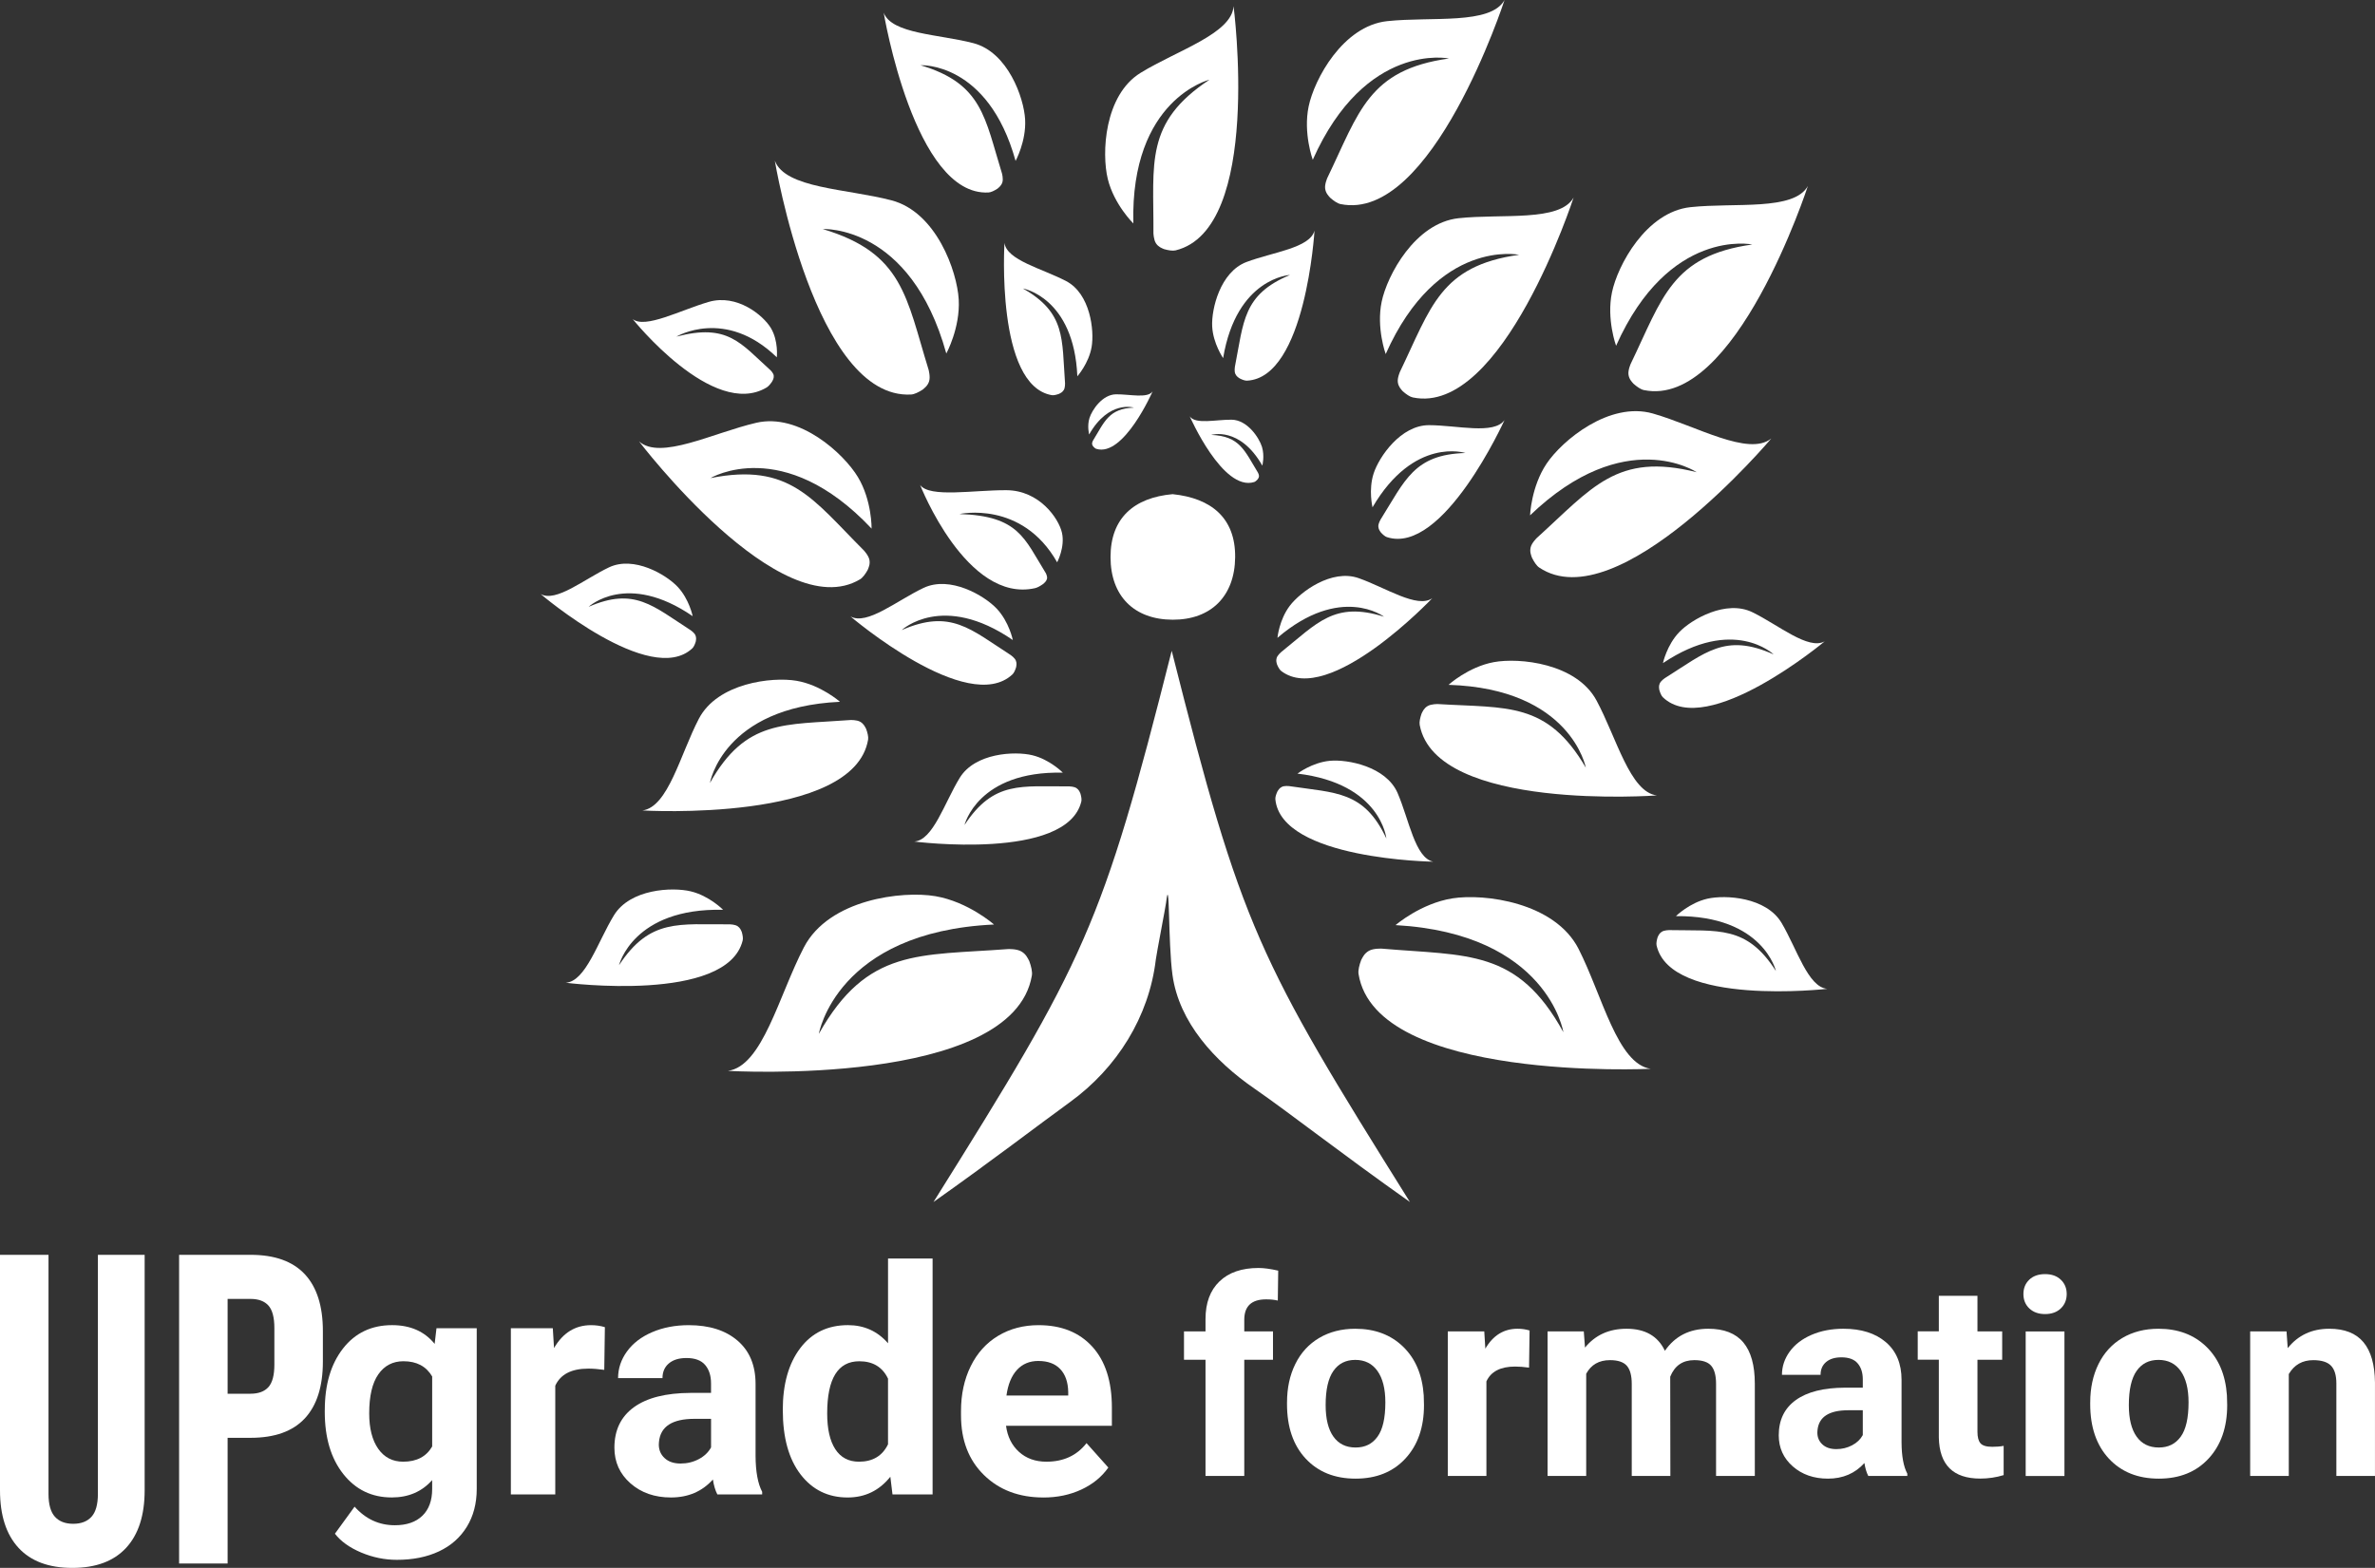 <?xml version="1.0" encoding="UTF-8"?>
<svg id="Calque_2" data-name="Calque 2" xmlns="http://www.w3.org/2000/svg" viewBox="0 0 1164.26 768.83">
  <rect x="0" y="0" width="1164.26" height="768.83" fill="#333333" stroke="none"/>
  <defs>
    <style>
      .cls-1 {
        fill: #fff;
      }
    </style>
  </defs>
  <g id="Calque_1-2" data-name="Calque 1">
    <g>
      <path class="cls-1" d="M744.69,124.94c-38.69,5.42-43.15,25.72-58.4,57.35,0,0-1.39,3.11-1.04,5.26s1.53,3.29,2.39,4.29c1.69,1.5,3.52,2.75,4.96,3.05,44.01,9.14,78.81-98.05,78.81-98.05-6.68,12.07-35.03,7.87-56.37,10.16-21.35,2.3-35.05,28.05-37.73,40.96-2.68,12.9,1.98,25.65,1.98,25.65,25.4-56.98,65.42-48.67,65.42-48.67Z"/>
      <path class="cls-1" d="M710.29,28.68c-39.49,5.53-44.03,26.25-59.6,58.53,0,0-1.42,3.17-1.07,5.37,.35,2.19,1.56,3.36,2.44,4.37,1.73,1.53,3.59,2.81,5.06,3.11C702.05,109.4,737.55,0,737.55,0c-6.82,12.32-35.75,8.03-57.53,10.37-21.79,2.34-35.77,28.63-38.5,41.8-2.74,13.17,2.02,26.18,2.02,26.18,25.93-58.15,66.76-49.67,66.76-49.67Z"/>
      <path class="cls-1" d="M592.93,39.07c-31.91,21.05-27.31,40.86-27.5,75.22,0,0,.08,3.33,1.29,5.09,1.21,1.76,2.74,2.26,3.91,2.78,2.12,.61,4.27,.95,5.66,.61,42.73-10.42,28.42-119.75,28.42-119.75-.83,13.48-27.64,21.67-45.54,32.67-17.9,11-19.18,39.52-16.12,52.05,3.05,12.53,12.53,21.83,12.53,21.83-1.5-61.02,37.35-70.49,37.35-70.49Z"/>
      <path class="cls-1" d="M632.35,134.84c-23.14,9.61-22.63,22.93-26.99,45.03,0,0-.36,2.15,.2,3.43s1.48,1.79,2.17,2.27c1.29,.66,2.63,1.14,3.57,1.09,28.8-1.43,33.09-73.59,33.09-73.59-2.2,8.57-20.47,10.54-33.35,15.41-12.88,4.87-17.22,23.07-16.81,31.52,.42,8.44,5.37,15.6,5.37,15.6,6.57-39.47,32.75-40.77,32.75-40.77Z"/>
      <path class="cls-1" d="M555.84,199.87c-12.24,.5-14.26,6.7-20,16.1,0,0-.53,.93-.49,1.61,.04,.68,.38,1.07,.61,1.41,.48,.52,1.01,.97,1.45,1.1,13.46,4.21,27.62-28.17,27.62-28.17-2.46,3.56-11.18,1.37-17.91,1.43-6.73,.06-11.8,7.68-13.04,11.62-1.24,3.95-.17,8.07-.17,8.07,9.69-17,21.92-13.17,21.92-13.17Z"/>
      <path class="cls-1" d="M618.82,228.3s1.21-4.71-.2-9.22c-1.41-4.51-7.21-13.22-14.91-13.28-7.7-.07-17.66,2.43-20.48-1.64,0,0,16.2,37.02,31.58,32.21,.5-.16,1.11-.67,1.66-1.26,.27-.39,.65-.83,.7-1.61,.05-.78-.56-1.84-.56-1.84-6.56-10.75-8.86-17.83-22.86-18.4,0,0,13.99-4.38,25.06,15.06Z"/>
      <path class="cls-1" d="M528.14,184.5s5.6-6.3,6.99-14.37-.64-26.08-12.46-32.28c-11.81-6.2-29.15-10.23-30.26-18.74,0,0-4.35,69.89,23.17,74.65,.9,.16,2.24-.15,3.56-.63,.72-.38,1.67-.77,2.36-1.93,.69-1.16,.6-3.28,.6-3.28-1.6-21.76,.46-34.51-20.67-46.47,0,0,25.02,4.33,26.7,43.05Z"/>
      <path class="cls-1" d="M497.85,78.92s5.27-9.66,4.68-20.34c-.59-10.68-8.48-32.99-25.33-37.41-16.85-4.42-40.1-4.46-44-14.95,0,0,14.98,90.19,51.4,88.16,1.19-.07,2.81-.85,4.35-1.85,.81-.7,1.9-1.47,2.43-3.15,.53-1.68-.2-4.34-.2-4.34-8.42-27.21-9.55-44.04-39.93-53.05,0,0,33.1-1.84,46.61,46.93Z"/>
      <path class="cls-1" d="M411.77,344.13s-9.38-8.28-21.35-10.31c-11.98-2.03-38.69,1.07-47.83,18.62-9.14,17.55-15.05,43.29-27.66,44.97,0,0,103.69,6.15,110.62-34.7,.23-1.34-.24-3.33-.95-5.28-.57-1.07-1.15-2.47-2.88-3.49-1.73-1.02-4.86-.87-4.86-.87-32.27,2.47-51.19-.53-68.84,30.86,0,0,6.31-37.13,63.74-39.8Z"/>
      <path class="cls-1" d="M487.27,453.33s-12.63-11.15-28.76-13.89c-16.13-2.74-52.11,1.44-64.42,25.08-12.31,23.64-20.28,58.31-37.26,60.58,0,0,139.67,8.28,149.01-46.74,.31-1.8-.32-4.48-1.28-7.11-.77-1.44-1.54-3.33-3.87-4.7-2.33-1.37-6.55-1.17-6.55-1.17-43.47,3.32-68.95-.71-92.73,41.57,0,0,8.5-50.02,85.87-53.61Z"/>
      <path class="cls-1" d="M496.5,313.83s-1.81-8.92-7.87-15.35c-6.06-6.44-22.92-16.36-35.93-10.18-13.01,6.17-27.73,18.52-35.79,13.96,0,0,57.48,49.07,79.43,28.41,.72-.68,1.32-2.03,1.77-3.48,.14-.87,.42-1.94-.14-3.29-.56-1.35-2.44-2.64-2.44-2.64-19.81-12.73-29.48-22.77-53.49-12.3,0,0,19.96-18.78,54.46,4.88Z"/>
      <path class="cls-1" d="M339.56,302.13s-1.69-8.35-7.37-14.38c-5.67-6.03-21.47-15.32-33.65-9.54-12.18,5.78-25.97,17.34-33.52,13.07,0,0,53.83,45.96,74.39,26.61,.67-.63,1.24-1.9,1.65-3.26,.13-.81,.39-1.81-.13-3.08-.52-1.26-2.29-2.47-2.29-2.47-18.55-11.92-27.6-21.33-50.1-11.52,0,0,18.69-17.59,51,4.57Z"/>
      <path class="cls-1" d="M521.02,378.87s-6.38-6.47-14.96-8.54c-8.58-2.07-28.1-1.16-35.6,11.11-7.5,12.26-13.07,30.63-22.3,31.21,0,0,74.85,9.64,81.92-19.62,.23-.96,0-2.42-.43-3.88-.36-.8-.71-1.85-1.91-2.67-1.2-.82-3.48-.87-3.48-.87-23.51,.17-37.08-2.94-51.44,18.93,0,0,6.43-26.6,48.19-25.66Z"/>
      <path class="cls-1" d="M354.48,446.12s-6.76-6.85-15.84-9.04c-9.08-2.19-29.75-1.23-37.69,11.76-7.94,12.99-13.84,32.43-23.61,33.05,0,0,79.25,10.21,86.74-20.78,.24-1.01,0-2.56-.45-4.1-.38-.85-.75-1.96-2.02-2.83-1.27-.87-3.69-.93-3.69-.93-24.9,.19-39.26-3.11-54.47,20.04,0,0,6.81-28.17,51.03-27.17Z"/>
      <path class="cls-1" d="M463.9,173.34s6.86-12.57,6.08-26.45c-.77-13.88-11.02-42.9-32.93-48.65-21.91-5.74-52.14-5.8-57.22-19.44,0,0,19.48,117.28,66.83,114.65,1.55-.09,3.65-1.11,5.65-2.4,1.05-.91,2.47-1.91,3.16-4.1,.69-2.19-.26-5.65-.26-5.65-10.95-35.39-12.42-57.26-51.93-68.99,0,0,43.05-2.4,60.61,61.03Z"/>
      <path class="cls-1" d="M427.27,259.21s.2-13.78-6.69-25.25c-6.89-11.47-28.64-31.58-49.87-26.64-21.23,4.94-46.99,18.46-57.44,9.12,0,0,69.21,91.11,108.35,67.62,1.28-.77,2.61-2.58,3.73-4.58,.49-1.24,1.25-2.73,.86-4.91-.39-2.18-2.76-4.69-2.76-4.69-25.2-25.22-36.26-43.18-75.17-35.44,0,0,35.58-21.36,78.99,24.77Z"/>
      <path class="cls-1" d="M380.81,175.2s.87-8.03-2.91-14.34c-3.79-6.31-16.62-16.84-30.48-12.82-13.86,4.03-31.08,13.29-37.26,8.42,0,0,39.37,49.32,65.69,33.52,.86-.52,1.81-1.65,2.64-2.87,.38-.75,.95-1.66,.81-2.9-.13-1.25-1.51-2.58-1.51-2.58-14.77-13.32-20.88-23.19-46.2-16.57,0,0,23.93-14.36,49.22,10.15Z"/>
      <path class="cls-1" d="M518.23,275.73s3.95-7.41,2.36-14.49c-1.6-7.09-11.1-20.77-27.19-20.87-16.08-.1-37.69,3.83-42.34-2.57,0,0,22.74,58.18,56.37,50.6,1.1-.25,2.53-1.05,3.86-1.99,.68-.61,1.62-1.31,1.95-2.54,.33-1.22-.61-2.89-.61-2.89-10.48-16.89-13.17-28.02-42.29-28.92,0,0,30.57-6.88,47.89,23.66Z"/>
      <path class="cls-1" d="M858.99,119.89c-39.49,5.53-44.03,26.25-59.6,58.53,0,0-1.42,3.17-1.07,5.37s1.56,3.36,2.44,4.37c1.73,1.53,3.59,2.81,5.06,3.11,44.92,9.33,80.42-100.06,80.42-100.06-6.82,12.32-35.75,8.03-57.53,10.37-21.79,2.34-35.77,28.63-38.5,41.8-2.74,13.17,2.02,26.18,2.02,26.18,25.93-58.15,66.76-49.67,66.76-49.67Z"/>
      <path class="cls-1" d="M831.75,231.55c-39.21-9.89-51.39,7.84-78.35,32.21,0,0-2.54,2.44-3.05,4.63-.51,2.19,.19,3.75,.62,5.04,1.04,2.09,2.3,4.01,3.57,4.86,38.63,25.93,113.78-63.27,113.78-63.27-11.11,8.97-36.65-6.12-58.01-12.24-21.36-6.12-44.54,13.23-52.14,24.56-7.6,11.33-8.11,25.36-8.11,25.36,46.57-44.72,81.69-21.15,81.69-21.15Z"/>
      <path class="cls-1" d="M718.37,222.13c-25.26,.72-29.57,13.46-41.64,32.7,0,0-1.11,1.9-1.05,3.31,.07,1.41,.75,2.22,1.23,2.93,.98,1.08,2.07,2.02,2.97,2.31,27.64,9.02,57.66-57.41,57.66-57.41-5.16,7.28-23.08,2.56-36.97,2.51-13.89-.05-24.53,15.53-27.18,23.64-2.64,8.1-.56,16.63-.56,16.63,20.4-34.82,45.53-26.62,45.53-26.62Z"/>
      <path class="cls-1" d="M678.48,302.41c-24.36-7.66-32.68,3.07-50.56,17.45,0,0-1.69,1.45-2.09,2.81-.4,1.37-.02,2.37,.21,3.2,.58,1.36,1.3,2.61,2.07,3.19,23.41,17.75,74.03-35.74,74.03-35.74-7.33,5.25-22.88-5.19-36.12-9.83s-28.56,6.72-33.76,13.58c-5.2,6.86-6.04,15.69-6.04,15.69,30.99-26.49,52.27-10.35,52.27-10.35Z"/>
      <path class="cls-1" d="M869.45,320.89c-23.79-10.67-33.52-.78-53.37,11.67,0,0-1.89,1.26-2.46,2.6-.57,1.34-.3,2.4-.17,3.27,.43,1.45,1.01,2.8,1.72,3.48,21.63,20.79,79.35-27.43,79.35-27.43-8.06,4.45-22.59-7.99-35.47-14.27-12.88-6.28-29.77,3.41-35.86,9.75-6.1,6.34-7.99,15.2-7.99,15.2,34.59-23.18,54.25-4.28,54.25-4.28Z"/>
      <path class="cls-1" d="M777.4,376.45c-18.96-32.56-38.7-29.13-72.5-31.21,0,0-3.28-.1-5.08,.99s-2.38,2.57-2.95,3.7c-.72,2.06-1.17,4.14-.91,5.54,7.9,42.63,116.28,34.57,116.28,34.57-13.22-1.56-19.8-28.4-29.64-46.62-9.84-18.22-37.83-21.05-50.33-18.73-12.5,2.32-22.18,11.12-22.18,11.12,60.13,1.89,67.31,40.64,67.31,40.64Z"/>
      <path class="cls-1" d="M679.61,411.15c-11-23.39-24.7-22.23-47.68-25.68,0,0-2.24-.27-3.53,.37s-1.78,1.61-2.24,2.35c-.61,1.36-1.05,2.76-.96,3.73,2.84,29.61,77.39,30.61,77.39,30.61-8.94-1.86-11.83-20.6-17.46-33.64-5.63-13.04-24.59-16.66-33.27-15.82-8.68,.83-15.82,6.27-15.82,6.27,40.98,4.9,43.57,31.81,43.57,31.81Z"/>
      <path class="cls-1" d="M766.39,506.14c-22.51-40.99-47.12-37.35-89-40.97,0,0-4.07-.23-6.33,1.07-2.26,1.3-3.03,3.11-3.78,4.49-.95,2.53-1.58,5.11-1.3,6.85,8.48,53.14,143.21,46.51,143.21,46.51-16.35-2.35-23.69-35.85-35.33-58.76-11.64-22.91-46.29-27.29-61.87-24.81-15.58,2.49-27.86,13.11-27.86,13.11,74.56,4.21,82.26,52.51,82.26,52.51Z"/>
      <path class="cls-1" d="M870.62,476.2c-14.42-22.62-28.37-19.61-52.47-20.12,0,0-2.34,.02-3.58,.85-1.25,.83-1.62,1.89-2,2.71-.45,1.48-.71,2.98-.49,3.97,6.84,30.1,83.7,21.27,83.7,21.27-9.45-.73-14.9-19.63-22.42-32.31-7.52-12.68-27.51-13.89-36.34-11.89-8.82,2-15.46,8.55-15.46,8.55,42.83-.38,49.04,26.98,49.04,26.98Z"/>
      <path class="cls-1" d="M574.89,242.32c18.82,1.95,30.8,11.64,30.6,30.95-.19,18.97-11.72,30.66-30.62,30.61-18.84-.05-30.45-11.53-30.47-30.68-.02-19.2,11.53-29.2,30.49-30.89Z"/>
      <path class="cls-1" d="M614.79,533.69c17.68,12.22,41.13,30.79,76.38,55.72-74.45-119-82.42-134.2-116.78-270.3-34.36,136.1-42.33,151.3-116.78,270.3,29.33-20.75,50.49-37.08,66.95-49.02,22.95-16.65,38.73-41.76,42.05-69.92,.33-2.77,4.75-25.58,5.01-27.76,1.87-15.77,.96,19.56,3.15,35.37,3.23,23.27,20.7,42.25,40.02,55.61Z"/>
      <path class="cls-1" d="M9.08,758.99c-6.05-6.56-9.08-15.96-9.08-28.22v-115.46H23.78v117.19c0,5.19,1.04,8.94,3.14,11.24,2.09,2.31,5.08,3.46,8.97,3.46s6.88-1.15,8.97-3.46c2.09-2.3,3.13-6.05,3.13-11.24v-117.19h22.92v115.46c0,12.25-3.03,21.66-9.08,28.22-6.05,6.56-14.85,9.84-26.38,9.84s-20.33-3.28-26.38-9.84Z"/>
      <path class="cls-1" d="M87.79,615.31h35.03c11.82,0,20.68,3.17,26.6,9.51,5.91,6.35,8.86,15.64,8.86,27.89v14.92c0,12.25-2.96,21.55-8.86,27.89-5.91,6.35-14.78,9.52-26.6,9.52h-11.24v61.62h-23.78v-151.36Zm35.03,68.11c3.89,0,6.81-1.08,8.76-3.24,1.95-2.16,2.92-5.84,2.92-11.03v-17.95c0-5.19-.97-8.86-2.92-11.03-1.95-2.16-4.87-3.24-8.76-3.24h-11.24v46.49h11.24Z"/>
      <path class="cls-1" d="M159.22,691.44c0-12.5,2.98-22.57,8.93-30.2,5.95-7.63,13.97-11.45,24.06-11.45,8.94,0,15.89,3.06,20.86,9.19l.9-7.68h19.73v78.78c0,7.13-1.62,13.33-4.86,18.6-3.24,5.27-7.8,9.29-13.67,12.05-5.88,2.76-12.75,4.14-20.64,4.14-5.98,0-11.8-1.19-17.47-3.58-5.67-2.39-9.97-5.46-12.88-9.23l9.64-13.26c5.42,6.07,12,9.11,19.73,9.11,5.77,0,10.27-1.54,13.48-4.63,3.21-3.09,4.82-7.47,4.82-13.14v-4.37c-5.02,5.67-11.62,8.51-19.81,8.51-9.79,0-17.71-3.83-23.76-11.49-6.05-7.66-9.08-17.81-9.08-30.46v-.9Zm21.77,1.62c0,7.39,1.48,13.19,4.44,17.39s7.03,6.3,12.2,6.3c6.63,0,11.37-2.49,14.23-7.47v-34.32c-2.91-4.98-7.61-7.47-14.08-7.47-5.22,0-9.33,2.14-12.31,6.41-2.99,4.27-4.48,10.66-4.48,19.16Z"/>
      <path class="cls-1" d="M296.22,671.71c-2.96-.4-5.57-.6-7.83-.6-8.24,0-13.63,2.79-16.19,8.36v53.32h-21.77v-81.49h20.56l.6,9.72c4.37-7.48,10.42-11.22,18.15-11.22,2.41,0,4.67,.33,6.78,.98l-.3,20.94Z"/>
      <path class="cls-1" d="M351.65,732.79c-1.01-1.96-1.73-4.39-2.18-7.31-5.27,5.88-12.13,8.81-20.56,8.81-7.98,0-14.6-2.31-19.85-6.93-5.25-4.62-7.87-10.44-7.87-17.47,0-8.63,3.2-15.26,9.6-19.88,6.4-4.62,15.65-6.95,27.75-7h10.02v-4.67c0-3.77-.97-6.78-2.9-9.04-1.93-2.26-4.98-3.39-9.15-3.39-3.67,0-6.54,.88-8.62,2.64-2.08,1.76-3.13,4.17-3.13,7.23h-21.77c0-4.72,1.46-9.09,4.37-13.1,2.91-4.02,7.03-7.17,12.35-9.45,5.32-2.28,11.3-3.43,17.92-3.43,10.04,0,18.01,2.52,23.91,7.57,5.9,5.05,8.85,12.14,8.85,21.28v35.32c.05,7.73,1.13,13.58,3.24,17.55v1.28h-21.99Zm-18-15.14c3.21,0,6.18-.72,8.89-2.15,2.71-1.43,4.72-3.35,6.03-5.76v-14.01h-8.13c-10.9,0-16.69,3.77-17.4,11.3l-.08,1.28c0,2.71,.95,4.95,2.86,6.7,1.91,1.76,4.52,2.64,7.83,2.64Z"/>
      <path class="cls-1" d="M383.73,691.44c0-12.7,2.85-22.82,8.55-30.35,5.7-7.53,13.49-11.3,23.39-11.3,7.93,0,14.49,2.96,19.66,8.89v-41.57h21.84v115.68h-19.66l-1.05-8.66c-5.42,6.78-12.4,10.17-20.94,10.17-9.59,0-17.29-3.78-23.08-11.33-5.8-7.56-8.7-18.06-8.7-31.52Zm21.77,1.62c0,7.64,1.33,13.5,3.99,17.58,2.66,4.07,6.53,6.11,11.6,6.11,6.73,0,11.47-2.84,14.23-8.52v-32.21c-2.71-5.68-7.41-8.52-14.08-8.52-10.49,0-15.74,8.52-15.74,25.57Z"/>
      <path class="cls-1" d="M511.54,734.3c-11.95,0-21.68-3.66-29.18-11-7.51-7.33-11.26-17.1-11.26-29.3v-2.11c0-8.18,1.58-15.5,4.75-21.95,3.16-6.45,7.64-11.42,13.44-14.91,5.8-3.49,12.41-5.23,19.85-5.23,11.15,0,19.92,3.52,26.32,10.54,6.4,7.03,9.6,17,9.6,29.9v8.89h-51.89c.7,5.32,2.82,9.59,6.36,12.8,3.54,3.21,8.02,4.82,13.44,4.82,8.39,0,14.94-3.04,19.66-9.11l10.69,11.98c-3.26,4.62-7.68,8.22-13.26,10.81-5.57,2.58-11.75,3.88-18.53,3.88Zm-2.49-66.95c-4.32,0-7.82,1.46-10.51,4.39-2.69,2.93-4.41,7.11-5.16,12.56h30.28v-1.74c-.1-4.84-1.41-8.59-3.92-11.23-2.51-2.65-6.08-3.97-10.69-3.97Z"/>
      <path class="cls-1" d="M590.96,723.75v-56.99h-10.55v-13.89h10.55v-6.03c0-7.95,2.28-14.12,6.85-18.5,4.56-4.39,10.95-6.58,19.16-6.58,2.62,0,5.83,.44,9.63,1.31l-.2,14.67c-1.57-.39-3.49-.59-5.76-.59-7.12,0-10.68,3.34-10.68,10.02v5.7h14.08v13.89h-14.08v56.99h-19Z"/>
      <path class="cls-1" d="M630.92,687.65c0-7.03,1.35-13.3,4.06-18.8,2.71-5.5,6.6-9.76,11.69-12.77,5.09-3.01,10.99-4.52,17.72-4.52,9.56,0,17.37,2.93,23.42,8.78,6.05,5.85,9.42,13.8,10.12,23.84l.13,4.85c0,10.87-3.04,19.6-9.11,26.17-6.07,6.57-14.21,9.86-24.43,9.86s-18.37-3.28-24.47-9.83c-6.09-6.55-9.14-15.46-9.14-26.73v-.85Zm18.93,1.34c0,6.74,1.27,11.89,3.8,15.45,2.53,3.56,6.16,5.35,10.87,5.35s8.17-1.76,10.74-5.28c2.58-3.52,3.86-9.15,3.86-16.89,0-6.6-1.29-11.72-3.86-15.35-2.58-3.63-6.2-5.44-10.87-5.44s-8.21,1.8-10.74,5.41c-2.53,3.61-3.8,9.2-3.8,16.76Z"/>
      <path class="cls-1" d="M749.55,670.62c-2.58-.35-4.85-.52-6.81-.52-7.16,0-11.86,2.42-14.08,7.27v46.38h-18.93v-70.88h17.88l.52,8.45c3.8-6.51,9.06-9.76,15.79-9.76,2.1,0,4.06,.29,5.9,.85l-.26,18.21Z"/>
      <path class="cls-1" d="M776.4,652.87l.59,7.93c5.02-6.16,11.81-9.24,20.37-9.24,9.13,0,15.39,3.6,18.8,10.81,4.98-7.21,12.07-10.81,21.29-10.81,7.69,0,13.41,2.24,17.16,6.71,3.75,4.48,5.63,11.21,5.63,20.21v45.26h-19v-45.2c0-4.02-.79-6.95-2.36-8.81-1.57-1.86-4.35-2.78-8.32-2.78-5.68,0-9.61,2.71-11.79,8.12l.07,48.67h-18.93v-45.13c0-4.1-.81-7.07-2.42-8.91-1.62-1.83-4.37-2.75-8.25-2.75-5.37,0-9.26,2.23-11.66,6.68v50.11h-18.93v-70.88h17.75Z"/>
      <path class="cls-1" d="M915.86,723.75c-.87-1.7-1.51-3.82-1.9-6.35-4.59,5.11-10.55,7.66-17.88,7.66-6.94,0-12.7-2.01-17.26-6.03-4.56-4.02-6.85-9.08-6.85-15.2,0-7.51,2.78-13.27,8.35-17.29,5.57-4.02,13.61-6.05,24.14-6.09h8.71v-4.06c0-3.28-.84-5.9-2.52-7.86-1.68-1.97-4.33-2.95-7.96-2.95-3.19,0-5.69,.76-7.5,2.29-1.81,1.53-2.72,3.63-2.72,6.29h-18.93c0-4.1,1.27-7.9,3.8-11.4,2.53-3.49,6.11-6.23,10.74-8.22,4.63-1.99,9.82-2.98,15.59-2.98,8.73,0,15.67,2.2,20.8,6.58s7.7,10.56,7.7,18.5v30.72c.04,6.73,.98,11.81,2.82,15.26v1.11h-19.13Zm-15.66-13.17c2.79,0,5.37-.62,7.73-1.87,2.36-1.24,4.1-2.91,5.24-5.01v-12.18h-7.08c-9.48,0-14.52,3.28-15.13,9.83l-.07,1.11c0,2.36,.83,4.3,2.49,5.83,1.66,1.53,3.93,2.29,6.81,2.29Z"/>
      <path class="cls-1" d="M969.38,635.44v17.42h12.12v13.89h-12.12v35.37c0,2.62,.5,4.5,1.51,5.63,1,1.14,2.93,1.7,5.76,1.7,2.1,0,3.95-.15,5.57-.46v14.34c-3.71,1.14-7.53,1.7-11.46,1.7-13.28,0-20.04-6.7-20.31-20.11v-38.19h-10.35v-13.89h10.35v-17.42h18.93Z"/>
      <path class="cls-1" d="M991.91,634.53c0-2.84,.95-5.17,2.85-7.01,1.9-1.83,4.49-2.75,7.76-2.75s5.81,.92,7.73,2.75,2.88,4.17,2.88,7.01-.97,5.24-2.91,7.08c-1.94,1.83-4.51,2.75-7.7,2.75s-5.75-.92-7.7-2.75c-1.94-1.83-2.91-4.19-2.91-7.08Zm20.11,89.22h-19v-70.88h19v70.88Z"/>
      <path class="cls-1" d="M1024.66,687.65c0-7.03,1.35-13.3,4.06-18.8,2.71-5.5,6.6-9.76,11.69-12.77,5.09-3.01,10.99-4.52,17.72-4.52,9.56,0,17.37,2.93,23.42,8.78,6.05,5.85,9.42,13.8,10.12,23.84l.13,4.85c0,10.87-3.04,19.6-9.11,26.17-6.07,6.57-14.21,9.86-24.43,9.86s-18.37-3.28-24.47-9.83c-6.09-6.55-9.14-15.46-9.14-26.73v-.85Zm18.93,1.34c0,6.74,1.27,11.89,3.8,15.45,2.53,3.56,6.16,5.35,10.87,5.35s8.17-1.76,10.74-5.28c2.58-3.52,3.86-9.15,3.86-16.89,0-6.6-1.29-11.72-3.86-15.35-2.58-3.63-6.2-5.44-10.87-5.44s-8.21,1.8-10.74,5.41c-2.53,3.61-3.8,9.2-3.8,16.76Z"/>
      <path class="cls-1" d="M1120.89,652.87l.59,8.19c5.06-6.33,11.86-9.5,20.37-9.5,7.51,0,13.1,2.21,16.77,6.62,3.67,4.41,5.54,11,5.63,19.78v45.79h-18.93v-45.33c0-4.02-.87-6.93-2.62-8.74-1.75-1.81-4.65-2.72-8.71-2.72-5.33,0-9.32,2.27-11.99,6.81v49.98h-18.93v-70.88h17.82Z"/>
    </g>
  </g>
</svg>
